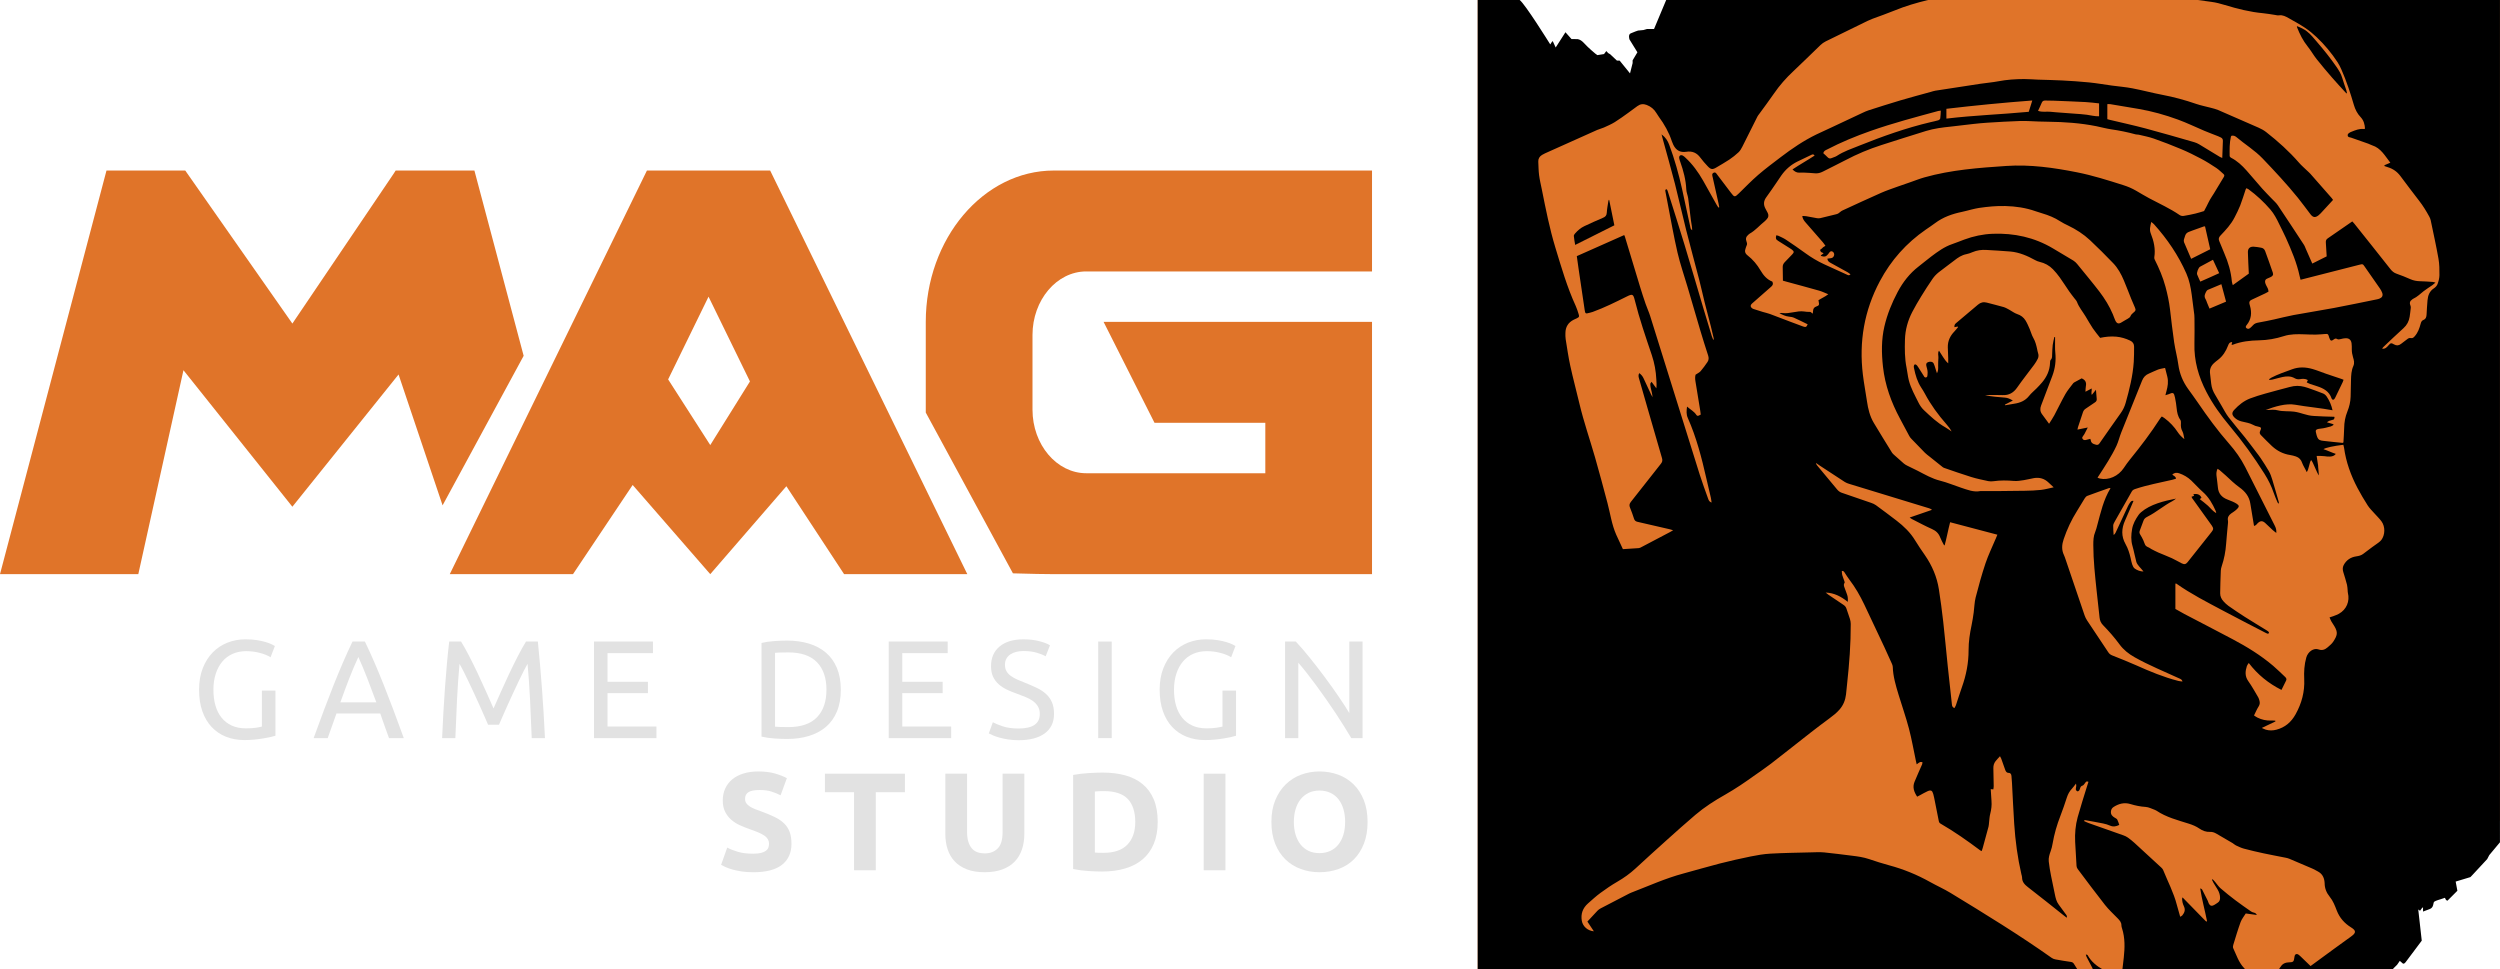 <?xml version="1.0" encoding="UTF-8"?>
<svg id="Camada_2" data-name="Camada 2" xmlns="http://www.w3.org/2000/svg" viewBox="0 0 3961.16 1536.09">
  <g id="Camada_1-2" data-name="Camada 1">
    <g>
      <polygon points="3843.19 1388.32 3961.16 1299.84 3961.16 0 2670.01 0 2670.01 159.24 2390.01 159.24 2390.01 0 2341.43 0 2341.43 1536.09 3734.02 1536.09 3843.19 1388.32" fill="#e07429"/>
      <g>
        <g>
          <path d="M3600.83,601.36c5.21-1.26,10.35-2.85,15.59-3.96,6.58-1.39,13.24-1.67,19.32,1.84,2.84,1.64,5.58,2.05,8.69,1.51,3.74-.66,7.48-.76,11.07.81.45.2.78.68,1.15,1.02-.52.99-1,1.9-1.73,3.29,1.9.9,3.57,1.87,5.36,2.5,3.71,1.31,7.47,2.45,11.22,3.65,10.23,3.3,19.12,8.19,22.81,19.26.11.33.31.65.52.94,1.07,1.55,2.42,1.52,3.6.3.84-.87,1.43-2.04,1.98-3.15,3.83-7.88,7.63-15.78,11.41-23.69.53-1.1.87-2.29,1.48-3.94-1.4-.57-2.2-.94-3.02-1.22-8.12-2.73-16.27-5.4-24.37-8.19-7.26-2.5-14.37-5.51-21.74-7.63-10.83-3.11-21.65-3.64-32.62.47-11.03,4.14-22.27,7.73-32.72,13.26-1.25.66-2.36,1.56-3.54,2.35.18.41.35.82.53,1.23,1.68-.2,3.4-.24,5.04-.64Z"/>
          <path d="M3331.69,1536.09c-9.61-5.54-18.17-12.27-23.74-22.37-.43-.79-1.49-1.23-3.04-1.38.38,1.26.59,2.6,1.17,3.75,2.92,5.74,5.9,11.45,8.95,17.12.58,1.08.89,2.02.92,2.89h15.73Z"/>
          <path d="M3482.22,0c7.19,1.06,14.38,2.04,21.6,2.96,7.21.93,14.36,2.85,21.35,4.96,19.89,6.02,39.92,11.15,60.69,13.03,6.22.57,12.39,1.79,18.58,2.68,2.12.31,4.34,1.01,6.37.69,5.98-.94,10.82,1.79,15.6,4.47,8.74,4.89,17.54,9.74,25.85,15.3,6.49,4.34,12.63,9.37,18.31,14.74,12.64,11.96,23.76,25.29,33.29,39.88,2.33,3.57,4.25,7.46,5.98,11.38,8.04,18.2,14.21,37.07,19.79,56.15,2.13,7.29,5.5,13.94,10.83,19.51,4.81,5.04,6.41,11.33,6.82,18.2-.91.18-1.61.5-2.27.43-6.88-.72-12.97,1.95-19.13,4.36-.5.2-1.05.31-1.49.59-2.09,1.31-4.84,2.34-4.55,5.37.29,3.08,3.27,2.68,5.39,3.41,9.12,3.14,18.21,6.35,27.29,9.59,2.02.72,3.88,1.88,5.92,2.52,14.18,4.44,20.46,16.84,28.97,27.59-3.63,1.54-6.49,2.76-9.34,3.98,0,.44,0,.87-.01,1.31,1.75.61,3.47,1.29,5.24,1.81q12.16,3.57,19.89,13.82c9.92,13.15,19.69,26.42,29.84,39.38,6.1,7.79,11.18,16.17,15.91,24.8,1.02,1.86,1.96,3.88,2.39,5.94,4.24,20.32,8.72,40.59,12.35,61.02,1.52,8.56,1.61,17.46,1.53,26.19-.04,4.71-1.35,9.59-3,14.05-.97,2.62-3.36,5.16-5.76,6.73-7.02,4.6-9.47,11.39-10.15,19.14-.66,7.49-1.07,15-1.48,22.51-.21,3.83-1.16,7-5.16,8.56-2.57,1-3.5,3.33-4.18,5.86-1.9,7.12-4.26,13.97-9.28,19.72-1.83,2.1-3.46,3.66-6.24,3.05-2.62-.57-4.4.6-6.28,2.12-3.06,2.47-6.27,4.76-9.4,7.15-3.48,2.67-6.96,3.11-10.92.79-4.64-2.71-5.39-2.48-9.04,1.67-2.53,2.87-4.98,5.72-9.83,5.1.63-.96,1.01-1.87,1.67-2.48,10.67-10.07,21.24-20.25,32.14-30.07,5.49-4.95,8.57-10.92,9.72-18.02.74-4.59,1.22-9.23,1.73-13.85.11-1.03.11-2.2-.26-3.13-2.03-5.06-1.4-7.68,2.83-10.73.43-.31.88-.64,1.36-.86,6.31-2.83,11.07-7.77,16.42-11.94,4.36-3.4,9.13-6.27,13.67-9.44,1.53-1.07,2.92-2.36,5.19-4.21-2.19-.55-3.27-1.01-4.38-1.08-6.78-.44-13.57-.98-20.36-1.12-5.27-.11-10.19-1.08-15.05-3.21-7.2-3.16-14.5-6.15-21.93-8.7-4.16-1.42-7.09-3.96-9.68-7.24-9.65-12.22-19.31-24.43-28.99-36.62-9.46-11.91-18.95-23.81-28.44-35.69-.87-1.09-1.89-2.07-3-3.28-13.08,9.05-25.94,18.04-38.92,26.86-2.64,1.79-3.18,3.94-2.97,6.84.53,7.13.88,14.27,1.31,21.66-7.58,3.8-14.87,7.45-22.81,11.42-3.51-7.98-7.02-15.97-10.54-23.96-.79-1.79-1.36-3.73-2.42-5.35-13.83-21.1-27.63-42.21-41.7-63.15-2.55-3.8-6.21-6.86-9.39-10.22-5.04-5.32-10.29-10.46-15.15-15.94-8.43-9.51-16.51-19.33-24.96-28.82-7.16-8.05-14.96-15.4-24.74-20.32-.94-.47-2.02-1.83-2.03-2.78-.15-10.19-.3-20.41,1.96-30.45.11-.49.5-.92.79-1.45,3.06-.84,5.73.18,7.95,2.06,13.65,11.55,29.09,20.88,41.54,33.9,19.3,20.19,38.37,40.59,55.95,62.33,6.86,8.48,13.21,17.38,19.87,26.03,4,5.19,7.51,5.7,12.73,1.68,2.38-1.83,4.36-4.2,6.43-6.42,5.47-5.87,10.88-11.8,16.6-18.02-.6-.82-1.32-1.99-2.21-3.01-11.2-12.79-22.41-25.58-33.68-38.33-1.65-1.87-3.6-3.46-5.4-5.2-4.23-4.1-8.77-7.94-12.62-12.38-15.68-18.04-33.35-33.93-52.13-48.6-3.62-2.83-7.8-5.08-12.02-6.96-21.25-9.44-42.56-18.73-63.92-27.91-3.73-1.6-7.77-2.52-11.72-3.59-7.76-2.09-15.73-3.57-23.3-6.19-17.45-6.03-35.15-10.85-53.3-14.29-15.97-3.03-31.71-7.31-47.68-10.37-10.69-2.05-21.62-2.89-32.42-4.36-12.05-1.64-24.04-3.77-36.13-4.99-14.23-1.44-28.53-2.34-42.81-3.11-12.68-.68-25.39-.84-38.08-1.29-7.33-.26-14.65-.92-21.97-.92-13.78.01-27.48.95-41.08,3.54-9.29,1.77-18.77,2.49-28.14,3.9-23.86,3.59-47.71,7.27-71.56,10.99-2.46.38-4.84,1.28-7.25,1.94-16.01,4.44-32.08,8.66-48,13.38-16.96,5.02-33.8,10.46-50.66,15.83-3.22,1.03-6.32,2.49-9.4,3.93-15.7,7.34-31.36,14.75-47.04,22.1-8.59,4.03-17.27,7.87-25.8,12.01-20.38,9.88-39.03,22.54-56.98,36.24-11.95,9.12-24.06,18.09-35.42,27.9-10.68,9.22-20.54,19.4-30.64,29.3-6.48,6.35-7.17,6.38-12.57-.79-7.11-9.44-14.24-18.86-21.41-28.25-1.56-2.03-2.89-5.23-6.26-3.53-3.18,1.61-1.85,4.74-1.31,7.24,2.97,13.64,6.09,27.24,9.14,40.86.48,2.15.83,4.32,1.24,6.48-.45.18-.91.36-1.36.53-1-1.57-2.07-3.1-2.98-4.73-7.09-12.65-14.03-25.38-21.25-37.95-7.7-13.41-16.63-25.91-28.08-36.45-1.31-1.2-2.64-2.52-4.2-3.27-3.47-1.67-6.19.38-5.61,4.18.29,1.92,1.01,3.8,1.66,5.65,5.04,14.22,8.92,28.65,9.58,43.88.2,4.74,2.35,9.36,3.02,14.13,1.61,11.52,2.85,23.09,4.3,34.63.45,3.55,1.18,7.06,1.69,10.6.22,1.48.22,2.99.37,5.31-2.92-1.9-2.79-4.2-3.21-6.13-4.31-19.75-8.5-39.54-12.87-59.28-5.27-23.79-11.83-47.2-20.36-70.05-2.35-6.3-5.74-11.78-12.13-16.52.83,3.19,1.37,5.39,1.97,7.59,6.46,23.65,13.22,47.22,19.31,70.96,6.22,24.26,11.56,48.75,17.71,73.04,6.71,26.54,13.98,52.93,20.84,79.44,3.05,11.77,5.57,23.67,8.52,35.47,3.17,12.66,6.59,25.26,9.82,37.91,1.55,6.07,2.93,12.18,4.35,18.28.23,1,.25,2.06-.37,3.32-.86-2.1-1.9-4.15-2.56-6.31-4.6-15.05-9.16-30.11-13.65-45.2-9.84-33.1-19.44-66.28-29.47-99.32-8.68-28.58-17.82-57.01-26.79-85.5-.3-.96-.97-1.81-1.47-2.72-2.66.22-2.44,1.77-2.12,3.45,1.32,6.85,2.57,13.72,3.92,20.57,5,25.46,9.4,51.06,15.27,76.32,4.24,18.26,10.48,36.06,15.78,54.08,6.86,23.34,13.6,46.72,20.55,70.04,3.88,13.03,8,26,12.19,38.93,1.2,3.7,1.16,7.16-.97,10.27-3.43,5-6.94,9.98-10.89,14.56-1.88,2.19-4.83,3.45-8,5.61-.83,2.72-.95,6.33-.29,10.16,2.7,15.69,5.17,31.43,7.7,47.15.31,1.93.49,3.88.74,5.92-1.08.55-2.02,1.02-2.96,1.5-1.68.85-2.96.62-4.08-1.1-3.59-5.5-9.4-8.4-14.68-13.07-.87,6.73-1.36,12.23,1.22,18.03,13.73,30.9,22.07,63.49,29.51,96.34,2.25,9.95,4.7,19.85,6.97,29.79.55,2.39.75,4.85,1.22,7.93-3.87-1.26-4.74-3.99-5.64-6.53-4.48-12.65-9.23-25.22-13.24-38.01-26.23-83.66-52.26-167.38-78.45-251.05-2.03-6.47-4.95-12.66-7.17-19.08-3.03-8.78-5.92-17.62-8.63-26.51-8.14-26.69-16.16-53.42-24.24-80.14-.2-.67-.55-1.3-1.09-2.54-25,11.11-49.9,22.17-75.12,33.38.96,6.86,1.83,13.39,2.79,19.91,3.21,21.78,6.44,43.56,9.67,65.33.16,1.06.39,2.11.6,3.16.4,1.96,1.62,2.71,3.53,2.24,2.94-.73,5.94-1.28,8.77-2.31,18.51-6.76,36.12-15.53,53.74-24.29,9.15-4.55,10.31-4.04,12.77,5.83,7.36,29.56,17.33,58.31,27.02,87.13,4.22,12.55,6.45,25.24,7.13,38.34.24,4.57.64,9.13,0,14.11-2.36-3.22-4.72-6.44-7.57-10.32-.94,1.51-1.97,2.42-1.99,3.35-.04,2.11.21,4.27.7,6.34,1.13,4.82,2.46,9.58,2.83,14.69-.8-1.52-1.67-3.02-2.4-4.57-3.95-8.42-7.91-16.84-11.79-25.3-1.51-3.29-3.66-5.96-6.83-8.29-2.08,3.42-.96,6.5-.1,9.51,4.51,15.83,9.07,31.64,13.63,47.46,7.48,25.96,14.9,51.93,22.52,77.85,1.03,3.49.52,5.92-1.74,8.76-15.92,20.05-31.6,40.29-47.52,60.33-2.4,3.02-2.98,5.59-1.48,9.18,2.41,5.77,4.47,11.7,6.4,17.66.94,2.92,2.62,4.24,5.56,4.91,17.09,3.84,34.15,7.84,51.21,11.81,1.48.34,2.92.85,5.2,1.52-2.13,1.24-3.46,2.09-4.85,2.82-15.03,7.93-30.06,15.85-45.12,23.73-1.41.74-2.92,1.64-4.44,1.76-8.17.65-16.37,1.08-25.2,1.62-3.59-7.74-7.22-15.29-10.61-22.95-7.08-16-9.37-33.34-13.81-50.08-6.43-24.2-12.82-48.42-19.75-72.48-8.16-28.36-17.89-56.25-24.71-85.01-4.75-20.02-10.1-39.89-14.49-59.98-3.06-13.97-5.03-28.18-7.32-42.31-.51-3.16-.41-6.43-.38-9.65.1-9.68,4.5-16.73,13.18-21.05,1.6-.8,3.26-1.46,4.87-2.26,3.74-1.85,4.16-2.7,2.85-6.76-1.38-4.25-2.64-8.58-4.5-12.63-13.72-29.87-22.8-61.34-32.34-92.67-9.19-30.19-15.23-61.09-21.41-91.98-1.51-7.54-3.37-15.04-4.36-22.66-.92-7.07-.91-14.26-1.29-21.4-.26-4.78,1.94-8.26,5.88-10.71,1.51-.94,3.1-1.78,4.73-2.51,27.57-12.39,55.13-24.79,82.74-37.1,3.41-1.52,7.15-2.29,10.56-3.83,5.85-2.64,11.81-5.19,17.25-8.55,7.45-4.6,14.48-9.86,21.63-14.94,4.81-3.42,9.5-7.02,14.27-10.49,4.55-3.3,9.34-3.9,14.7-1.82,6.62,2.56,11.74,6.7,15.35,12.78,1.18,2,2.42,3.97,3.8,5.84,8.89,12.03,16.13,24.93,20.83,39.18.61,1.86,1.38,3.69,2.26,5.45,4.38,8.74,10.91,12.45,20.55,10.95,9.54-1.48,16.67,1.68,22.33,9.4,3.48,4.75,7.44,9.18,11.49,13.48,5.17,5.49,7.74,5.66,14.06,1.83,6.73-4.08,13.66-7.86,20.19-12.25,5.17-3.47,10.12-7.39,14.67-11.64,2.53-2.36,4.38-5.64,5.98-8.79,8.1-15.94,16.01-31.97,24.03-47.95.72-1.42,1.81-2.66,2.75-3.97,7.77-10.73,15.79-21.28,23.27-32.21,8.94-13.07,19.29-24.79,30.86-35.59,14.52-13.56,28.55-27.64,42.92-41.37,2.41-2.3,5.24-4.35,8.22-5.82,22.12-10.95,44.32-21.74,66.51-32.54,2.57-1.25,5.21-2.37,7.88-3.37,11.55-4.34,23.26-8.29,34.65-13,17.25-7.12,35.05-12.28,53.08-16.68h-414.79l-19.22,45.89h-11.04l-5.77,1.68-8.57.84s-7.25,2.38-11.7,4.48c-4.45,2.1-1.81,9.65-1.81,9.65l12.52,20.29-7.58,12.73v4.34l-4.12,16.37-16.47-20.29h-4.28l-10.71-10.07-3.13-1.82-2.97-3.22-3.62,4.76-10.54,1.68-3.29-2.38s-11.2-9.23-17.46-16.23c-6.26-7-11.04-6.72-11.04-6.72l-9.23-.14-9.55-10.77-15.49,24.2-4.61-10.07s-.66-.42-3.95,5.18c-2.82-4.44-39.73-63.71-48.47-70.38h-66.51v1536.09h950.28c-1.87-2.93-3.73-5.74-5.42-8.64-1.18-2.01-2.63-3.01-5.04-3.34-8.14-1.14-16.26-2.5-24.35-3.97-2.03-.37-4.18-1.13-5.84-2.31-51.89-36.72-106.05-69.92-160.3-102.95-10.52-6.4-21.86-11.43-32.63-17.45-20.55-11.49-42.12-20.33-64.87-26.42-10.7-2.86-21.26-6.31-31.76-9.84-8.89-2.99-18.05-4.28-27.29-5.37-14.56-1.73-29.09-3.79-43.68-5.18-7.09-.67-14.3-.27-21.45-.08-21.28.54-42.59.84-63.84,2.01-10.49.58-20.98,2.37-31.29,4.47-16.46,3.34-32.86,7.06-49.13,11.22-19.22,4.92-38.23,10.63-57.4,15.75-28.43,7.58-55.16,19.77-82.51,30.26-2,.77-3.91,1.76-5.81,2.75-14.3,7.39-28.6,14.78-42.85,22.26-1.85.97-3.65,2.24-5.08,3.74-5.31,5.54-10.46,11.23-15.97,17.19,3.65,5.49,6.91,10.38,10.27,15.44-9.75-.88-17.52-7.61-19.1-16.68-1.9-10.93,1.5-20.17,9.77-27.49,6.43-5.69,12.78-11.54,19.69-16.62,8.62-6.34,17.51-12.4,26.76-17.77,10.44-6.05,20.1-12.93,28.96-21.11,16.43-15.18,33-30.22,49.65-45.15,14.92-13.38,29.85-26.75,45.11-39.73,14.62-12.44,30.76-22.73,47.48-32.15,8.09-4.55,15.93-9.58,23.71-14.65,6.89-4.49,13.57-9.31,20.29-14.05,9.49-6.7,19.17-13.17,28.36-20.26,21.25-16.4,42.22-33.16,63.38-49.67,9.59-7.48,19.32-14.79,29.1-22.02,5.76-4.27,11.36-8.59,16.12-14.07,6.01-6.92,9.14-14.87,10.23-23.77.7-5.68,1.14-11.4,1.76-17.09,3.43-31.51,5.87-63.08,5.73-94.8-.01-2.63-.5-5.34-1.27-7.86-1.67-5.47-3.78-10.81-5.49-16.27-.86-2.73-2.44-4.55-4.81-6.1-8.08-5.29-16.05-10.75-24.04-16.19-1.26-.85-2.39-1.89-4.11-3.27,13.64.55,24.39,6.24,35.03,14.76.41-4.9.09-8.46-1.25-11.95-1.22-3.17-2.48-6.33-3.52-9.55-.9-2.78-2.58-5.49-.31-8.6.55-.75-.32-2.67-.75-3.99-.94-2.89-2.21-5.68-2.98-8.6-.53-2-.44-4.16-.65-6.4,3.23-.18,3.96,2.07,5.11,3.74,2.22,3.24,4.22,6.63,6.61,9.74,9.54,12.41,17.26,25.91,23.97,40,10.69,22.46,21.26,44.97,31.82,67.49,4.02,8.58,7.89,17.24,11.75,25.9.71,1.6,1.42,3.37,1.48,5.08.46,15.41,4.87,29.98,9.29,44.53,5.4,17.81,11.61,35.39,16.34,53.37,4.41,16.75,7.35,33.89,10.95,50.86.36,1.72.78,3.43,1.33,5.83,2.05-1.45,3.48-2.82,5.18-3.55,1.1-.47,2.59-.02,3.91.03-.14,1.14-.02,2.4-.46,3.41-4.02,9.35-8.36,18.57-12.15,28.01-3.31,8.24-.78,15.74,4.25,23.34,1.64-.86,3.14-1.64,4.64-2.44,3.94-2.09,7.78-4.42,11.85-6.23,5.3-2.36,7.41-1.26,9.01,4.42,1.02,3.61,1.71,7.32,2.45,11,2.13,10.52,4.26,21.04,6.27,31.58.36,1.9.98,3.27,2.72,4.27,22.05,12.72,42.81,27.36,63.16,42.6.52.39,1.19.59,2.13,1.03.6-1.77,1.17-3.22,1.58-4.72,3.13-11.38,6.29-22.76,9.3-34.18.58-2.21.56-4.57.84-6.86.55-4.41.68-8.94,1.8-13.2,1.8-6.85,2.61-13.67,2.02-20.72-.51-6.05-.79-12.11-1.2-18.5,1.47.13,2.49.21,4.14.36.2-1.68.59-3.37.57-5.06-.12-9.48-.3-18.96-.54-28.44-.1-4.1.91-7.85,3.41-11.06,2.05-2.63,4.42-5.01,7.09-7.98.92,1.77,1.58,2.76,1.97,3.84,2.13,5.89,4.24,11.78,6.27,17.7.94,2.74,2.27,4.88,5.55,4.92,3.32.04,4.13,2.35,4.39,5.02.34,3.56.62,7.14.82,10.71,1.17,21.63,2.1,43.28,3.52,64.9,1.78,27,5.33,53.78,11.44,80.18.36,1.57,1.03,3.14,1.02,4.71-.04,7.2,4.03,11.44,9.45,15.6,19.01,14.61,37.66,29.69,56.45,44.58,1.52,1.2,3.07,2.37,4.89,3.78,1.01-3.21-.92-4.76-2.24-6.55-3.48-4.73-6.88-9.53-10.43-14.21-3.7-4.88-5.01-10.58-6.17-16.42-1.95-9.81-4.19-19.57-6.06-29.4-1.44-7.53-2.83-15.1-3.62-22.72-.57-5.56,1.11-10.93,3.06-16.21,1.41-3.83,2.35-7.89,3.04-11.92,2.61-15.22,6.88-29.94,12.51-44.32,3.71-9.49,6.92-19.18,10.12-28.86,1.72-5.2,4.14-9.83,7.96-13.8,2.21-2.29,4-4.99,6.5-8.18.2,1.63.49,2.69.41,3.71-.15,1.95-.88,3.92-.67,5.8.12,1.07,1.47,2.42,2.57,2.82.7.25,2.25-.78,2.87-1.63.81-1.11,1.07-2.62,1.57-3.96.64-1.73,1.47-2.87,3.56-3.49,1.56-.46,2.81-2.42,3.9-3.92,1.3-1.79,2.33-3.74,5.5-2.04-.76,2.36-1.54,4.69-2.26,7.04-4.96,16.25-10.24,32.41-14.76,48.78-3.54,12.83-4.66,26.07-4.02,39.39.61,12.7,1.34,25.39,2.18,38.08.11,1.66.85,3.5,1.86,4.83,14.31,19.02,28.48,38.17,43.22,56.86,5.96,7.55,13.17,14.12,19.9,21.06,3.15,3.25,6.24,6.38,6.12,11.42-.04,1.56.52,3.18,1.01,4.71,4.85,15.19,4.43,30.7,2.74,46.26-.68,6.27-1.43,12.55-2.2,18.88h194.79c-.54-.84-1.35-1.66-2.02-2.35-8.54-8.91-12.07-20.58-17.16-31.37-.67-1.41-.45-3.55.04-5.14,3.74-12.14,7.31-24.35,11.66-36.26,1.79-4.9,5.39-9.13,8.15-13.66,6.07.82,11.51,1.56,17.58,2.38-1.18-2.26-2.48-3.24-4.5-3.68-1.66-.37-3.4-.99-4.78-1.96-8.35-5.84-16.75-11.64-24.88-17.8-7.97-6.04-15.81-12.29-23.36-18.84-3.33-2.89-5.79-6.79-8.68-10.19-1.21-1.42-2.54-2.75-3.81-4.12l-1.16.72c.81,1.64,1.52,3.35,2.46,4.92,2.2,3.68,4.63,7.24,6.76,10.97,2.33,4.09,3.79,8.49,3.67,13.29-.07,3.05-1.12,5.58-3.79,7.28-1.96,1.25-3.81,2.71-5.86,3.78-3.88,2.02-6.31,1.16-8.31-2.8-.64-1.27-.85-2.75-1.47-4.02-2.91-5.93-5.85-11.84-8.92-17.69-.5-.95-1.73-1.52-3.14-2.01,2.65,17.67,7.48,34.76,10.87,52-.38.29-.5.43-.64.48-.16.06-.39.11-.51.04-.45-.28-.91-.57-1.28-.94-12-12.29-24-24.58-36-36.86-.08-.09-.33-.01-.94-.01-.48,4.87.71,9.57,2.73,13.77,2.71,5.64.87,10.04-2.52,14.28-.84,1.06-2.35,1.59-3.4,2.26-1.93-6.82-3.79-12.9-5.37-19.06-4.94-19.19-14.22-36.66-21.57-54.89-.58-1.43-1.67-2.77-2.82-3.83-14.18-13.13-28.38-26.23-42.66-39.25-3.3-3.01-6.8-5.83-10.44-8.43-2.14-1.53-4.63-2.68-7.12-3.57-18.36-6.54-36.76-12.94-55.13-19.45-2.43-.86-4.73-2.08-7.08-3.14.22-.54.44-1.09.66-1.64,9.78,1.78,19.59,3.44,29.34,5.41,3.84.78,7.68,1.9,11.25,3.48,4.91,2.17,9.33,1.34,14.39-1.17-1-2.82-1.71-5.77-3.1-8.35-.75-1.39-2.62-2.25-4.11-3.13-3.6-2.12-6.29-4.76-6.02-9.34.19-3.24,1.47-5.81,4.29-7.61,8.22-5.23,16.88-7.55,26.55-4.64,7.88,2.38,15.82,4.08,24.16,4.57,4.98.3,9.82,3.02,14.7,4.69.84.29,1.66.7,2.4,1.2,15.71,10.56,33.85,15.11,51.54,20.71,5.87,1.86,11.42,4.17,16.46,7.63,5.17,3.55,10.67,5.64,17.06,5.33,3.62-.18,6.97.99,10.16,2.9,8.44,5.06,17.02,9.88,25.5,14.87,1.83,1.08,3.35,2.75,5.25,3.63,4.16,1.93,8.35,3.98,12.75,5.16,10.35,2.76,20.79,5.2,31.27,7.44,11.66,2.5,23.41,4.63,35.11,6.98,1.92.39,3.86.89,5.65,1.65,12.2,5.13,24.38,10.29,36.51,15.56,2.94,1.28,5.69,3,8.55,4.48,6.44,3.35,9.61,8.85,10.5,15.86.11.89.23,1.78.24,2.67.04,8.22,2.94,15.3,8.12,21.65,5.27,6.47,8.2,14.24,11.18,21.91,4.45,11.45,12.11,20.07,22.46,26.48,8.47,5.24,8.3,8.69.21,14.47-17.9,12.79-35.59,25.89-53.36,38.86-3.58,2.62-7.16,5.24-10.92,7.99-5.03-4.86-9.77-9.47-14.54-14.04-1.42-1.36-2.81-2.79-4.41-3.91-3.18-2.23-5.89-.93-6.46,2.95-1.29,8.66-1.28,8.82-9.92,9.24-5.75.28-9.88,2.91-12.69,7.69-.73,1.23-1.5,2.4-2.32,3.52h180.67l.87-1.62,5.93-5.85,4.28-6.2,4.94,4.3s1.98.92,4.04-1.9c2.06-2.82,25.79-34.4,25.79-34.4l-5.55-49.48,2.8,2.11,3.13-4.3,1.65-1.27v6.83s6.75-2.61,9.55-3.59c2.8-.99,5.35-2.32,6.42-6.48s.58-4.58,2.22-5.85c1.65-1.27,9.55-3.59,9.55-3.59l7-2.32s1.4,4.08,2.8,4.08l1.15.56,15.73-15.78-2.7-14.55,23.23-7.04s-.16.35,2.47-2.47c2.64-2.82,24.27-26.15,24.27-26.15l3.29-6.29,16.91-20.3V0h-478.93ZM3540.56,344.59c3.15-6.21,6.39-12.41,8.91-18.87,3.24-8.32,5.78-16.9,8.64-25.37.22-.65.62-1.24,1.07-2.11,1.24.57,2.47.9,3.42,1.6,12.76,9.34,24.29,20.04,34.61,31.99,6.01,6.95,10.2,15.1,14.16,23.35,3.48,7.24,7.28,14.35,10.55,21.68,8.75,19.61,17.23,39.33,21.71,60.48.4,1.87.93,3.71,1.5,5.93,9.5-2.43,18.47-4.72,27.44-7.01,21.99-5.61,43.99-11.23,65.99-16.83,5.09-1.29,5.17-1.29,7.99,2.73,8.22,11.72,16.43,23.45,24.55,35.24,1.4,2.04,2.6,4.31,3.43,6.64,1.5,4.25,0,7.29-4.19,9.03-1.31.55-2.72.92-4.11,1.2-22.78,4.61-45.52,9.42-68.36,13.72-21.26,4-42.65,7.27-63.92,11.21-10.36,1.92-20.56,4.7-30.86,6.94-8.03,1.75-16.07,3.45-24.16,4.84-3.66.63-6.89,1.55-9.35,4.53-1.24,1.51-2.79,2.77-4.25,4.09-1.83,1.67-3.93,1.9-5.84.37-2.17-1.73-.86-3.56.39-5.12,7.45-9.2,8.23-19.48,5.09-30.44-.29-1.03-.67-2.05-.85-3.1-.53-3.12.39-4.89,3.51-6.37,7.1-3.38,14.26-6.65,21.37-10.01,1.76-.83,3.44-1.82,5.3-2.81.16-3.98-2.06-6.88-3.6-10.03-.76-1.55-1.5-3.22-1.73-4.9-.37-2.71.65-4.86,3.49-5.86,1.68-.6,3.28-1.42,4.91-2.15,3.57-1.59,5.03-3.67,3.87-7.1-3.9-11.51-8.05-22.93-12.21-34.34-1.04-2.85-3.2-4.77-6.29-5.26-4.04-.64-8.09-1.55-12.15-1.65-5.91-.14-9.01,2.97-8.87,8.92.27,10.89.91,21.78,1.44,33.79-7.84,5.65-16.19,11.65-25.38,18.27-.67-2.59-1.32-4.18-1.47-5.81-1.39-15.66-5.77-30.49-12.05-44.83-2.72-6.22-5.03-12.63-7.78-18.83-1.6-3.61-1.06-6.16,1.73-9.08,8.4-8.79,16.77-17.69,22.34-28.68ZM3485.94,422.59c6.55-3.63,13.19-7.11,20.43-10.99,3.27,7.04,6.4,13.77,9.86,21.23-9.79,4.6-19.55,8.78-29.94,13.39-1.87-4.17-3.61-7.68-5.01-11.32-1.08-2.81,1.99-10.85,4.66-12.32ZM3471.8,410.11c-4-9.27-7.74-17.75-11.28-26.31-.54-1.31-.52-3.14-.11-4.53,3.08-10.3,3.13-10.29,13.12-13.91,6.2-2.24,12.42-4.46,18.63-6.67.31-.11.7-.01,1.63-.01,2.68,11.83,5.39,23.77,8.22,36.26-10.05,5.05-19.86,9.97-30.21,15.17ZM3496.12,461.23c.49-.86,1.41-1.66,2.32-2.05,6.84-2.94,13.73-5.77,21.24-8.9,2.51,9.36,4.9,18.23,7.43,27.67-8.67,3.65-17.14,7.2-26.24,11.03-1.4-3.36-2.67-6.4-3.92-9.44-.74-1.81-1.17-3.83-2.22-5.44-3.11-4.76-.91-8.82,1.39-12.88ZM3338.98,165c1.32,0,3.04-.23,4.67.04,14.81,2.43,29.61,4.93,44.41,7.45,21.57,3.67,42.58,9.59,63.07,17.08,14.07,5.14,27.59,11.78,41.42,17.6,7.25,3.05,14.63,5.76,21.94,8.66,1.49.59,2.93,1.32,4.38,2.01,2.35,1.13,3.32,2.94,3.2,5.61-.4,8.75-.65,17.5-.98,26.83-1.48-.64-2.59-.96-3.55-1.54-11.01-6.67-21.97-13.44-33.02-20.04-2.42-1.45-5.09-2.63-7.8-3.41-25.6-7.33-51.15-14.84-76.87-21.69-19.16-5.1-38.56-9.32-57.85-13.93-.68-.16-1.35-.38-3.01-.84v-23.84ZM3235.05,162.8c1.13-2.82,3.09-3.6,5.86-3.5,4.47.15,8.94.08,13.41.25,16.79.67,33.58,1.29,50.36,2.18,7.1.38,14.17,1.37,21.23,2.09v20.45c-6.94.15-13.12-1.56-19.42-2.46-6.36-.91-12.81-1.18-19.22-1.69-6.4-.51-12.81-.95-19.22-1.44-6.42-.5-12.85-.87-19.24-1.58-6.2-.69-12.66,1.07-19.61-1.47,2.33-5.05,4.26-8.87,5.85-12.82ZM3083.99,172.39c44.97-5.26,89.96-9.7,136.1-13.16-2.02,6.46-3.75,11.96-5.61,17.92-43.11,4.06-86.61,5.55-130.49,10.77v-15.53ZM2894.8,236.93c22.23-11.56,45.33-21.1,68.96-29.41,35.25-12.4,71.36-21.91,107.38-31.69,1-.27,2.07-.3,4-.57-.27,4.59-.28,8.51-.88,12.34-.18,1.16-1.86,2.6-3.14,2.99-3.92,1.2-7.98,1.95-11.97,2.9-38.87,9.18-76.38,22.52-113.38,37.37-12.07,4.85-24.46,8.94-35.46,16.2-2.34,1.54-5.3,2.1-7.87,3.32-2.64,1.26-4.68.87-6.7-1.26-2.19-2.31-4.65-4.36-6.75-6.3.74-3.9,3.51-4.69,5.81-5.89ZM2872.73,492.35c-.06,1.07-.09,2.16-.31,3.2-.77,3.66-1.36-1.56-5.09-1.37-3,.15-6.06-.26-9.05-.69-10.8-1.55-23.06,4.11-33.85,2.53-1.64-.24-3.31-.25-5.06.16,4.76,2.5,9.44,4.86,14.83,5.47,2.82.32,5.79.67,8.34,1.81,7.31,3.24,14.44,6.89,21.64,10.38-1.89,4.4-2.9,5.01-7.21,3.5-6.91-2.44-13.75-5.08-20.61-7.69-10.67-4.05-21.3-8.23-32.02-12.18-3.67-1.35-7.56-2.11-11.32-3.25-4.94-1.49-9.86-3.03-14.75-4.67-1.14-.38-2.29-1.12-3.12-2-2.06-2.18-1.59-4.46,1.04-6.77,9.96-8.73,19.84-17.54,29.85-26.21,2.56-2.22,4.18-4.43,2.07-8.45-8.21-3.07-14.03-9.76-18.61-17.62-5.39-9.25-12.15-17.31-20.56-23.85-4.12-3.2-4.84-6.74-3.03-11.27.53-1.33.77-2.79,1.44-4.04,1.11-2.08.95-3.89.09-6.1-2-5.14-.99-8.2,3.27-11.83.54-.46,1.09-.95,1.71-1.29,9.05-5.01,15.59-13.07,23.57-19.39,1.25-.99,2.25-2.3,3.39-3.44,2.9-2.91,3.27-6.26,1.55-9.85-1.16-2.42-2.53-4.73-3.77-7.11-3.32-6.35-2.74-12.2,1.61-18.04,5.55-7.46,10.68-15.23,15.96-22.88,2.64-3.83,5.15-7.75,7.84-11.55,6.63-9.39,15.04-16.76,25.35-21.86,7.21-3.57,14.49-7,21.76-10.45,1.75-.83,3.63-1.91,5.53.93-11.41,7.51-23.36,14.15-35.07,21.98,3.58,3.5,6.73,5.4,11.34,5.1,5.15-.33,10.35.16,15.53.38,2.86.12,5.71.37,8.56.65,4.59.45,8.74-.62,12.86-2.76,11.74-6.1,23.73-11.73,35.43-17.92,18.4-9.74,37.5-17.74,57.29-24.09,23.49-7.54,47-15.03,70.58-22.3,12.69-3.91,25.85-5.53,39.03-6.91,12.09-1.26,24.14-2.89,36.23-4.22,7.46-.82,14.94-1.56,22.43-2.01,17.13-1.03,34.26-2.14,51.41-2.66,9.81-.29,19.65.54,29.48.83,5.01.15,10.02.27,15.02.34,25.62.33,51.12,2.06,76.3,7.09,7.88,1.57,15.64,3.82,23.57,4.95,13.12,1.87,26.05,4.53,38.82,8.02,1.51.41,3.22.1,4.75.48,7.96,1.94,16.09,3.41,23.79,6.12,14.64,5.16,29.15,10.72,43.45,16.75,10.85,4.57,21.44,9.83,31.85,15.35,8.2,4.35,16.09,9.36,23.83,14.51,4.13,2.75,7.65,6.4,11.44,9.65,2,1.71,1.19,3.38.07,5.21-5.22,8.55-10.34,17.17-15.54,25.73-1.95,3.2-4.15,6.25-5.99,9.51-1.93,3.41-3.54,6.99-5.33,10.48-1.39,2.7-2.84,5.36-4.08,7.69-5.18,1.51-9.38,2.95-13.68,3.95-6.26,1.46-12.56,2.8-18.9,3.77-1.92.29-4.44-.26-6.04-1.36-15.25-10.49-32.11-18-48.34-26.69-7.06-3.78-13.91-7.95-20.84-11.97-6.37-3.69-13.05-6.54-20.1-8.77-24.21-7.66-48.39-15.38-73.35-20.33-36.96-7.34-74.19-12.63-111.92-10.09-43.71,2.95-87.48,6.14-129.96,18.12-7.55,2.13-14.87,5.08-22.29,7.65-6.58,2.28-13.2,4.47-19.75,6.85-8.9,3.24-17.92,6.21-26.57,10.03-20.61,9.1-41.05,18.59-61.49,28.04-2.16,1-3.87,2.93-5.88,4.28-.99.66-2.16,1.16-3.32,1.45-8.49,2.14-16.99,4.26-25.52,6.24-1.67.39-3.54.41-5.23.13-5.82-.96-11.59-2.2-17.4-3.19-1.86-.32-3.79-.2-6.02-.3.5,4.51,2.77,7.42,5.23,10.24,9.06,10.39,18.15,20.75,27.18,31.17,1.47,1.7,2.68,3.62,4.3,5.82-7.48,4.35-1.64,1.64-8.52,6.42.76,3,1.46,3.83,4.51,4.74,3.76,1.12-6.21,3.79-2.5,5.07,4.95,1.7,7.59.94,10.83-3.11.56-.7,1.02-1.48,1.57-2.18,1.42-1.8,3.01-3.2,5.45-1.74,2,1.19,2.99,3.81,2.3,6.06-.82,2.66-2.59,4.19-5.43,4.42-1.67.14-3.32.39-5.09.61.18,4.14,2.76,5.49,5.24,6.87,8.92,4.93,17.88,9.8,26.79,14.77,1.58.88,2.97,2.12,4.52,3.25-2.14,2.36-3.76,1.38-5.38.64-12.21-5.56-24.44-11.05-36.61-16.69-10.41-4.82-20.21-10.68-29.5-17.46-10.12-7.38-20.45-14.47-30.87-21.42-3.69-2.46-7.87-4.19-11.89-6.13-1.02-.49-2.28-.47-3.42-.69-1.1,5.15-.68,6.37,3.11,8.78,6.19,3.94,12.42,7.81,18.62,11.72,1.06.67,2.14,1.31,3.13,2.08,3.66,2.84,3.64,4.42.34,7.74-3.9,3.93-7.58,8.07-11.51,11.97-2.16,2.15-3.42,4.64-3.42,7.58,0,7.29.2,14.59.32,21.94,2.47.7,4.34,1.24,6.21,1.75,17.06,4.66,34.15,9.21,51.17,14.05,4.57,1.3,8.89,3.46,14.51,5.69-5.49,4.26-10.79,6.32-15.6,9.54.18.92.35,1.76.51,2.6.92,4.69.55,5.77-3.87,7.28-3.41,1.16-4.9,3.31-5.09,6.7ZM3435.82,624.7c7.54-3.36,8.64-2.95,10.4,5.29,1.19,5.58,2.03,11.26,2.6,16.93.65,6.5,1.83,12.67,5.75,18.16,1,1.4,1.2,3.71,1.04,5.54-.38,4.56.03,8.63,2.39,12.86,1.79,3.22,1.91,7.38,3.07,12.36-4.68-3.8-7.85-7.06-10.4-10.96-5.63-8.62-12.6-16-20.85-22.16-1.14-.85-2.35-1.62-3.56-2.37-.27-.17-.68-.13-1.33-.23-.75,1-1.66,2.06-2.41,3.23-14.43,22.46-30.54,43.66-47.37,64.35-3.6,4.43-6.94,9.09-10.11,13.84-8.63,12.96-23.98,19.82-37.9,16.69-1.16-.26-2.26-.83-3.69-1.38,5.79-9.02,11.59-17.6,16.91-26.47,4.69-7.81,9.28-15.73,13.1-23.98,3.13-6.76,4.79-14.18,7.56-21.12,10.92-27.4,22.12-54.69,32.99-82.11,2.21-5.58,5.72-9.24,11.21-11.43,4.78-1.9,9.31-4.46,14.13-6.21,3.58-1.29,7.46-1.75,11.15-2.56,1.32,5.17,2.51,9.58,3.58,14.01,1.86,7.72.72,15.28-1.4,22.77-.51,1.81-.96,3.63-1.7,6.47,2.33-.72,3.65-.98,4.84-1.51ZM3475.57,782.88c.03.38-.02.81.11,1.18.17.49.48.93.8,1.52-1.35.49-2.6.95-4.14,1.52.41.92.58,1.59.97,2.12,9.69,13.53,19.4,27.05,29.1,40.58.73,1.02,1.5,2.01,2.18,3.06,2.8,4.34,2.78,5.93-.52,10.11-12.55,15.86-25.12,31.7-37.73,47.51-2.88,3.62-5.15,4.22-9.36,2.17-5.3-2.58-10.34-5.73-15.7-8.18-6.97-3.19-14.19-5.84-21.22-8.9-3.9-1.69-7.66-3.71-11.44-5.66-1.27-.65-2.33-1.73-3.63-2.27-7.05-2.89-5.96-4.56-8.9-11.39-1.34-3.11-3.35-6.57-5.12-9.47-1.43-2.34-1.37-4.07-.36-6.61,1.97-4.98,3.88-9.98,5.61-15.04,1.07-3.14,3.15-4.84,6.05-6.31,14.83-7.52,25.34-17.25,40.09-24.94.54-.28,4.3-2.82,5.48-3.85-19,3.64-40.87,9.11-55.21,21.43-1.48,1.27-2.94,2.68-4.04,4.27-4.79,6.91-8.9,13.98-10.38,22.64-1.54,8.99-1.99,17.59.57,26.46,2.42,8.39,3.86,17.07,6.17,25.5.71,2.6,2.65,4.97,4.41,7.14,2.21,2.72,4.8,5.13,6.93,8.04-5.3-.06-9.95-1.87-13.93-4.69-1.96-1.39-3.16-4.24-4.04-6.67-1.15-3.18-1.62-6.59-2.4-9.9-1.81-7.69-4.12-15.2-8.05-22.11-7.06-12.42-6.49-24.87-.74-37.58,4.57-10.09,8.79-20.33,13.33-30.88-2.55-.63-3.88.66-4.89,1.95-1.41,1.82-2.69,3.81-3.67,5.89-6.62,14.08-13.15,28.22-19.73,42.32-.64,1.38-1.48,2.66-3.2,3.77-.27-4.93-.83-9.86-.68-14.78.06-2.17,1.3-4.43,2.42-6.42,8.97-15.89,18.12-31.68,27-47.63,1.54-2.77,3.86-3.45,6.39-4.29,18.85-6.26,38.4-9.71,57.68-14.26,2.02-.48,3.99-1.15,6.02-1.74-.43-4.05-3.95-4.42-5.92-6.56,3.22-2.95,6.82-3.43,10.82-2.08,7.23,2.44,13.7,6.26,19.23,11.45,6.25,5.88,11.88,12.45,18.31,18.1,9.56,8.4,15.55,19.02,20.57,30.39.33.75.39,1.63.77,3.33-5.67-3.33-8.98-7.96-13.06-11.73-4.03-3.73-8.56-6.94-13.1-10.57,1.03-.76,1.95-1.44,2.79-2.06-2.37-5.7-7.04-6.56-12.65-5.9ZM3161.98,853.89c-5.4,12.86-11.58,25.46-16.01,38.65-5.97,17.79-10.96,35.94-15.63,54.12-1.98,7.72-1.99,15.94-3.11,23.91-.94,6.72-1.95,13.44-3.35,20.08-2.75,13-4.77,26.11-4.73,39.38.06,20.31-3.78,39.81-10.6,58.86-3.38,9.43-6.28,19.02-9.49,28.51-.53,1.57-1.54,2.99-2.39,4.6-3.37-1.51-3.69-3.67-3.93-5.81-2.23-20.28-4.51-40.56-6.62-60.85-2.43-23.32-4.49-46.68-7.12-69.98-1.94-17.24-4.24-34.45-6.91-51.59-3.08-19.75-10.82-37.72-22.18-54.16-5.29-7.65-10.6-15.32-15.41-23.27-7.64-12.63-18.02-22.6-29.56-31.47-10.78-8.29-21.68-16.42-32.66-24.45-2.24-1.64-4.97-2.75-7.62-3.68-15.52-5.42-31.08-10.72-46.63-16.03-2.97-1.02-5.26-2.85-7.26-5.27-10.5-12.69-21.08-25.3-31.61-37.96-.88-1.05-1.59-2.24-1.86-3.99,2.07,1.45,4.1,2.96,6.22,4.35,13.16,8.65,26.3,17.31,39.53,25.85,2.06,1.33,4.47,2.23,6.83,2.95,42.04,12.88,84.1,25.71,126.16,38.55,1.68.51,3.34,1.09,5.2,2.61-11.57,3.98-23.14,7.97-35.47,12.22,1.56,1.06,2.56,1.91,3.71,2.49,10.53,5.32,20.93,10.97,31.71,15.75,6.33,2.81,10.53,6.82,12.95,13.22,1.51,4,3.73,7.73,5.66,11.56.15.29.5.49,1.38,1.32,3.33-12.22,5.42-24.38,8.73-36.9,24.98,6.59,49.6,13.09,74.86,19.75-1.04,2.54-1.88,4.62-2.75,6.69ZM3233.86,776.23c-8.33.94-16.75,1.19-25.14,1.36-15.51.32-31.03.4-46.55.53-7.33.06-14.67.02-22,0-.71,0-1.46-.21-2.14-.08-10.95,2.21-20.8-2.05-30.78-5.3-11.04-3.59-21.79-8.28-33.02-11.06-12.92-3.2-24.09-9.73-35.65-15.71-5.55-2.87-11.26-5.43-16.84-8.25-1.89-.95-3.75-2.07-5.35-3.44-5.16-4.43-10.21-8.99-15.26-13.54-1.19-1.07-2.45-2.17-3.28-3.51-9.68-15.68-19.41-31.32-28.84-47.15-6.23-10.45-9.08-22.08-10.82-34.05-2.05-14.16-4.81-28.23-6.52-42.44-6.28-52.09,2.05-101.41,26.91-148.08,17.76-33.34,41.94-60.38,72.81-81.73,4.86-3.36,9.81-6.59,14.52-10.14,12.73-9.58,27.26-14.74,42.67-17.9,5.07-1.04,10.04-2.54,15.08-3.73,4-.95,7.99-1.97,12.05-2.56,13.8-2.02,27.63-3.39,41.64-3.01,16.38.44,32.36,2.73,47.85,8.2,3.54,1.25,7.12,2.37,10.72,3.44,10,2.95,19.56,6.8,28.35,12.53,3.88,2.53,8.09,4.59,12.28,6.59,12.85,6.14,24.77,13.78,35.13,23.48,12.53,11.73,24.65,23.93,36.57,36.28,7.52,7.79,12.68,17.32,16.89,27.25,4.12,9.72,7.81,19.61,11.76,29.4,1.81,4.48,3.8,8.88,5.69,13.32,1.79,4.21,1.54,5.39-2.08,8.26-2.13,1.68-3.92,3.4-4.99,6.09-.63,1.58-2.65,2.74-4.25,3.76-3,1.9-6.25,3.41-9.2,5.37-5.03,3.34-8.01,2.66-10.58-2.93-1.41-3.08-2.42-6.35-3.74-9.48-5.45-12.95-12.81-24.79-21.28-35.94-5.41-7.12-11.08-14.05-16.7-21.02-6.17-7.66-12.35-15.31-18.66-22.85-1.7-2.02-3.7-3.96-5.94-5.33-10.68-6.53-21.5-12.84-32.26-19.25-29.48-17.56-61.59-24.51-95.59-23.21-15.45.59-30.5,3.8-45.03,9.18-6.37,2.36-12.66,4.97-19.08,7.16-12.58,4.28-23.07,12.01-33.49,19.87-6.71,5.06-13.12,10.51-19.78,15.64-14.15,10.91-24.84,24.68-33.16,40.34-9.18,17.29-16.53,35.35-20.99,54.44-4.95,21.17-4.63,42.58-2.27,64.08,3.22,29.29,13.08,56.33,26.92,82.1,4.91,9.14,9.73,18.33,14.67,27.46.84,1.55,1.91,3.03,3.13,4.3,7.17,7.5,14.37,14.99,21.68,22.36,2.13,2.15,4.64,3.91,7.01,5.81,6.69,5.37,13.39,10.74,20.1,16.08.97.77,1.96,1.65,3.09,2.03,14.37,4.92,28.68,10.04,43.19,14.51,8.86,2.73,18,4.59,27.08,6.54,2.72.58,5.72.51,8.5.11,10.69-1.53,21.32-1.34,32.06-.4,5.24.46,10.67-.52,15.95-1.3,5.29-.78,10.48-2.31,15.76-3.19,8.83-1.48,16.66.7,23.19,7.04,2.41,2.34,4.92,4.58,8.13,7.55-7.28,1.53-13.64,3.37-20.13,4.1ZM3254.6,658.61c-2.31,4.35-5.17,8.41-7.92,12.84-4.03-5.48-7.59-10.32-11.15-15.16-3.14-4.28-3.39-8.79-1.5-13.71,6.02-15.66,11.92-31.37,17.84-47.06,4.5-11.93,6-24.19,4.69-36.93-.66-6.38-.28-12.87-.36-19.31-.02-1.72,0-3.44,0-5.17-.38-.06-.77-.12-1.15-.17-.9,4.23-2.08,8.43-2.61,12.71-.6,4.78-.6,9.64-.87,14.47-.17,3.12.43,6.29-2.24,8.99-1.04,1.06-1.04,3.37-1.12,5.13-.53,11.76-5.14,21.84-12.63,30.7-2.77,3.28-5.74,6.39-8.75,9.45-3.88,3.96-8.34,7.45-11.73,11.78-6.22,7.94-14.53,11.2-24.03,12.56-4.68.67-9.33,1.59-13.99,2.4-.13-.34-.26-.69-.39-1.03,3.98-2.05,7.97-4.09,12.59-6.46-4.46-2.69-8.16-4.36-12.61-4.66-10.49-.71-20.97-1.76-31.43-3.69,1.4-.13,2.8-.37,4.21-.38,7.87-.02,15.75-.25,23.61.1,10.09.44,17.24-3.65,23.01-11.93,8.58-12.32,17.98-24.06,26.92-36.14,2.2-2.97,4.15-6.18,5.8-9.49,1.47-2.95,1.47-6.18.34-9.4-.65-1.84-.9-3.83-1.32-5.75-1.35-6.29-2.89-12.42-6.21-18.13-2.48-4.28-3.66-9.3-5.66-13.89-2-4.58-3.94-9.24-6.55-13.47-3.06-4.95-7.43-8.33-13.27-10.22-4.44-1.44-8.31-4.61-12.51-6.86-2.97-1.59-5.94-3.36-9.13-4.28-8.75-2.53-17.65-4.59-26.44-6.98-5.29-1.44-9.84-.32-13.98,3.19-11.6,9.84-23.19,19.68-34.89,29.41-2.04,1.69-2.76,3.49-2.45,6.31,1.9-.37,3.52-.69,5.14-1.01.21.28.42.57.63.85-1.88,2.27-3.6,4.69-5.65,6.78-6.95,7.07-10.85,15.38-10.62,25.41.14,5.73.46,11.45.65,17.18.07,2.26.01,4.52.01,8.12-3.95-3.38-5.94-6.66-8.05-9.82-2.17-3.25-4.22-6.57-6.57-10.26-2.48,3.81-.68,7.7-.93,11.36-.28,4.09-.48,8.2-.41,12.3.06,3.89.45,7.77-1.87,12.18-.58-1.74-.93-2.8-1.28-3.86-1.27-3.88-2.21-7.91-3.92-11.59-1.38-2.96-5.45-3.65-8.93-2.22-2.84,1.17-3.63,3.1-2.41,7.18,1.19,3.98,2.14,7.91,1.58,12.12-.25,1.93.24,4.2-2.26,4.87-2.6.7-3.27-1.7-4.28-3.25-2.64-4.04-5.06-8.23-7.75-12.25-1.44-2.15-2.62-4.74-5.67-5.31-2.46,1.81-1.81,4.33-1.39,6.45,2.17,10.73,5.23,21.16,11.32,30.46,2.06,3.14,4.06,6.34,5.82,9.65,9.37,17.65,21.11,33.61,34.27,48.58,3.03,3.44,5.84,7.07,8.1,11.37-3.31-2.21-6.51-4.65-9.97-6.6-12.76-7.2-23.3-17.19-33.83-27.13-3.45-3.25-6.37-7.4-8.48-11.65-5.81-11.68-12.32-23.12-15.56-35.88-1.62-6.38-2.17-13.02-3.5-19.49-3.06-14.86-3.01-29.9-2.58-44.91.44-15.4,4.5-30.07,11.6-43.74,4.36-8.41,9.18-16.59,14.13-24.67,5.8-9.45,11.79-18.81,18.09-27.94,2.6-3.76,5.92-7.22,9.49-10.09,8.08-6.49,16.65-12.36,24.79-18.79,5.83-4.6,11.76-8.66,19.26-10.07,3.31-.62,6.54-1.87,9.66-3.19,7.08-3,14.42-4,22.03-3.49,12.67.83,25.37,1.34,38.02,2.49,14.14,1.29,26.93,6.87,39.25,13.64,2.16,1.18,4.52,2.17,6.91,2.72,8.26,1.89,15.44,5.76,21.3,11.8,3.84,3.97,7.42,8.26,10.64,12.75,5.21,7.27,9.97,14.86,15.05,22.23,2.53,3.67,5.37,7.13,8.05,10.71,1.5,2,3.47,3.85,4.32,6.1,3.19,8.52,9.08,15.35,13.68,22.98,3.79,6.28,7.33,12.73,11.42,18.81,3.47,5.16,7.56,9.9,11.55,15.05,8.41-1.79,16.91-2.65,25.52-1.89,7.76.68,15.01,2.92,22.06,6.24,4.33,2.04,6.25,5.27,6.24,9.71-.02,8.05,0,16.12-.53,24.15-1.49,22.08-6.81,43.43-12.78,64.65-1.67,5.94-4.19,11.27-7.8,16.3-10.85,15.12-21.4,30.46-32.11,45.69-1.69,2.41-2.95,5.5-7,4.52-5.91-1.42-8.02-3.32-8.76-8.32-.05-.33-.29-.64-.48-1.04-2.35.62-4.69,1.34-7.08,1.83-2.04.42-3.95.05-5.17-1.92-1.23-1.98.16-3.35,1.17-4.81.61-.88,1.32-1.71,1.82-2.65,1.66-3.14,3.24-6.33,5.34-10.45-5.77,1.18-10.8,2.22-16.38,3.36.37-1.66.53-2.84.89-3.95,2.59-7.81,5.3-15.58,7.78-23.42.81-2.55,2.15-4.35,4.37-5.8,4.94-3.23,9.7-6.74,14.66-9.94,2.23-1.44,3.12-3.11,2.83-5.75-.49-4.38-.74-8.78-1.19-14.28-2.5,3.08-4.35,5.35-6.66,8.2-1.2-3.63.32-6.73-.15-10.28-3.23,1.71-6.15,3.26-9.84,5.21.23-3.4.13-6.19.67-8.85,1.22-5.99-.94-9.97-6.68-12.35-3.77,2.05-7.69,4.14-11.57,6.31-.76.42-1.52,1.01-2.03,1.71-4.14,5.58-8.79,10.88-12.19,16.89-6.34,11.2-11.84,22.88-17.88,34.25ZM3451.07,1078.79c-22.95-5.88-44.7-14.95-66.26-24.61-12.55-5.62-25.38-10.6-38.15-15.73-2.61-1.05-4.53-2.52-6.1-4.88-11.16-16.85-22.47-33.62-33.61-50.48-1.65-2.5-3.04-5.28-4-8.11-10.12-29.61-20.13-59.26-30.19-88.89-.75-2.2-1.45-4.44-2.46-6.52-4.08-8.43-3.38-16.71-.43-25.42,5.31-15.67,12.24-30.49,21.05-44.47,4.2-6.66,8.08-13.51,12.29-20.16.98-1.56,2.47-3.25,4.11-3.86,11.38-4.26,22.85-8.27,34.31-12.32.44-.16,1.01.05,2.44.16-11.29,18.44-15.58,38.64-20.98,58.46-.99,3.62-1.79,7.35-3.26,10.78-2.92,6.77-3.06,13.74-3.05,20.97.04,24.22,2.73,48.22,5.25,72.25,1.49,14.23,3.21,28.44,4.68,42.67.48,4.62,2.09,8.37,5.41,11.79,9.35,9.62,18.21,19.67,26.17,30.53,6.29,8.58,14.42,15.04,23.85,20.36,22.8,12.87,47.03,22.59,70.7,33.55,2.04.95,4.38,1.55,5.29,4.98-2.68-.38-4.92-.49-7.06-1.04ZM3772.96,855.74c-1.55,2.08-3.89,3.61-6,5.23-2.69,2.05-5.55,3.87-8.27,5.89-4.87,3.61-9.64,7.37-14.54,10.93-3.21,2.34-6.79,3.18-10.86,3.77-8.64,1.26-15.7,5.86-19.88,13.93-1.91,3.69-1.66,7.53-.4,11.47,2.07,6.47,4,12.98,5.71,19.55.71,2.74.71,5.66,1.01,8.5.15,1.42.06,2.89.39,4.26,3.32,13.53-2.11,26.46-14.21,33.25-2.78,1.56-5.88,2.59-8.86,3.77-1.63.65-3.34,1.11-5.97,1.97,1.16,2.6,1.86,4.58,2.89,6.39,1.5,2.64,3.31,5.11,4.87,7.72,6.01,10.08,4.29,14.73-1.84,24.25-2.27,3.53-5.83,6.28-9.04,9.12-3.98,3.52-8.75,5.28-13.92,3.34-8.32-3.12-17.24,3.8-19.78,12.65-3.25,11.35-3.85,22.8-3.31,34.52.92,19.76-3.96,38.05-13.65,55.47-7,12.59-16.65,20.78-30.32,24.44-5.61,1.5-11.33,1.63-16.96-.04-1.79-.53-3.47-1.46-6.33-2.69,7.99-3.81,14.81-7.07,21.63-10.32-.06-.41-.13-.83-.19-1.24-2.18-.07-4.37-.29-6.55-.2-7.68.33-14.94-1.29-21.79-4.7-1.86-.93-3.55-2.21-5.39-3.37,2.54-5.06,4.51-9.89,7.28-14.2,2.08-3.23,2.27-6.24,1.24-9.61-.52-1.7-.98-3.49-1.88-4.99-5.13-8.61-9.92-17.48-15.73-25.6-5.61-7.84-4.84-15.66-2.21-23.9.49-1.54,1.72-2.84,2.98-4.84,14.22,18.57,31.28,32.34,51.84,42.68,2.53-5.1,4.97-10.01,7.39-14.92,1.32-2.68-.3-4.44-2.04-6.07-6.13-5.76-12.09-11.71-18.49-17.16-19.58-16.68-41.39-30.06-64.03-42.07-25.44-13.49-51.05-26.67-76.56-40.04-4.9-2.57-9.67-5.4-14.36-8.04v-40.21c.87.05,1.29-.06,1.52.1,23.17,16.35,48.39,29.19,73.33,42.48,22.41,11.95,45.04,23.51,67.58,35.22,1.26.66,2.56,1.3,3.92,1.68.48.13,1.43-.39,1.71-.87.28-.48.24-1.56-.11-1.91-1-1-2.17-1.85-3.38-2.59-11.57-7.15-23.24-14.13-34.71-21.42-8.75-5.57-17.33-11.41-25.83-17.36-2.9-2.03-5.47-4.62-7.88-7.24-3.24-3.53-5.24-7.86-5.19-12.66.13-11.99.54-23.97,1-35.95.09-2.29.64-4.64,1.38-6.82,3.91-11.55,6.19-23.39,7.05-35.56.76-10.71,1.91-21.38,2.86-32.08.14-1.59.35-3.26.04-4.8-.96-4.88,1.08-8.34,4.83-11.09,1.59-1.16,3.3-2.15,4.87-3.34,1.71-1.29,3.44-2.59,4.93-4.11,3.46-3.54,3.3-5.42-.75-8.09-2.08-1.37-4.36-2.46-6.63-3.49-2.6-1.18-5.29-2.19-7.96-3.21-8.98-3.42-14.5-9.43-15.27-19.42-.49-6.24-1.59-12.43-2.21-18.66-.35-3.54-.03-7.08,1.7-10.67,1.23.79,2.34,1.34,3.25,2.12,3.27,2.78,6.56,5.55,9.7,8.48,7.05,6.6,13.97,13.29,21.88,18.95,8.8,6.31,15.45,14.38,17.1,25.64.52,3.54,1.18,7.06,1.76,10.59,1.34,8.09,2.66,16.18,4.09,24.83,1.05-.48,2.19-.76,3.02-1.43,1.1-.89,1.89-2.15,2.94-3.12,4.16-3.88,7.55-3.97,11.78-.13,3.96,3.6,7.74,7.4,11.67,11.02,1.67,1.54,3.54,2.85,5.9,4.72.46-4.71-.77-8.23-2.42-11.52-15.58-31.03-31.17-62.04-46.91-92.99-6.85-13.48-15.62-25.71-25.57-37.04-18.11-20.62-34.23-42.74-49.68-65.37-4.94-7.24-10.17-14.29-15.28-21.42-8.27-11.55-13.48-24.2-15.4-38.44-1.6-11.86-4.87-23.48-6.61-35.32-2.56-17.35-4.46-34.79-6.55-52.2-1.46-12.09-3.97-23.91-7.14-35.7-4.07-15.16-10.16-29.37-17.17-43.3-.52-1.04-.75-2.43-.57-3.58,2.1-13.2-.81-25.65-5.64-37.78-2.36-5.94-.74-11.39.83-18.11,1.97,1.64,3.26,2.47,4.25,3.57,21.09,23.45,38.65,49.23,51.38,78.2,4.66,10.6,6.86,21.82,8.42,33.19,1.48,10.82,2.82,21.65,4.17,32.48.22,1.77.21,3.57.22,5.36.02,13.25.33,26.52-.06,39.76-.81,27.42,6.52,52.73,19,76.79,10.11,19.49,22.88,37.22,36.94,53.96,20.07,23.9,38.25,49.12,54.91,75.51,6.17,9.76,11.19,19.93,14.9,30.84,1.72,5.06,3.95,9.95,6.02,14.89.31.73.97,1.32,2.19,1.69-.12-.92-.12-1.88-.37-2.76-3.36-11.68-6.64-23.39-10.2-35.01-1.41-4.6-3-9.27-5.35-13.44-4.02-7.13-8.62-13.94-13.12-20.8-2.06-3.13-4.41-6.08-6.68-9.07-6.05-7.97-12-16.02-18.24-23.85-8.59-10.77-17.65-21.17-26.03-32.1-4.11-5.36-7.16-11.53-10.63-17.37-3.56-6-6.93-12.11-10.58-18.06-3.24-5.28-5.42-10.87-6.13-17.02-.64-5.51-1.12-11.04-1.89-16.54-.93-6.6,1.35-11.95,6.04-16.37,2.07-1.96,4.35-3.71,6.62-5.44,7.64-5.84,12.5-13.66,15.86-22.49,1.13-2.97,2.32-5.61,6.62-5.54-.41,1.49-.74,2.7-1.12,4.1.8.07,1.37.3,1.8.13,13.53-5.26,27.64-6.79,42.04-7.07,13.29-.26,26.27-2.54,39-6.64,10.52-3.38,21.51-3.23,32.46-2.84,6.08.22,12.16.51,18.24.43,5-.06,9.99-.62,14.98-.96,4.14-.28,4.51-.04,5.73,3.84.22.68.36,1.39.6,2.06,1.89,5.36,3.21,5.81,7.71,2.39,1.5-1.14,2.93-1.46,4.41-.49,2.08,1.36,4.03.76,6.16.21,2.41-.62,4.9-1.18,7.38-1.29,5.57-.25,8.86,2.4,9.67,7.91.46,3.17.37,6.43.38,9.65,0,4.32.71,8.43,1.98,12.62,1.34,4.44,2.72,8.88.42,14.01-3.08,6.86-3.49,14.56-3.66,22.12-.19,8.77-.33,17.54-.58,26.31-.24,8.14-2.1,15.97-5.15,23.49-3.41,8.41-4.99,17.11-5.09,26.18-.09,8.2-.87,14.84-1.17,22.77-.73.43-1.03.77-1.31.74-9.97-.77-20.31-2.22-30.27-3.19-5.29-.52-8.12-1.41-10.01-6.33-.32-.83-.69-1.67-.87-2.54-1.4-6.93-4.18-9.56,6.68-10.58,5.3-.49,10.51-2.08,15.7-3.4,1.53-.39,2.87-1.55,4.3-2.36l-.19-1.21c-3.18-.94-6.36-1.88-10.23-3.02,2.73-2.18,5.38-3.06,8.27-3.67,3.31-.71,3.28-.85,3.91-4.82-.34-.09-.7-.18-1.05-.28-8.25,0-24.72-.87-32.15-1.28-11.93-.66-19.14-5.16-30.98-6.81-6.92-.96-18.36-.14-25.21-1.98-2.76-.74-5.66-1.08-8.49-1.05-3.76.03-7.51.6-11.28.39,14.24-5.46,32.36-10.93,46.85-8.3,16.86,3.07,41.64,5.36,59.08,8.74-1.71-7.8-4.77-15.11-9.28-21.76-1.32-1.96-3.38-3.86-5.53-4.73-7.95-3.21-16.05-6.06-24.15-8.9-7.33-2.57-14.86-4.01-22.67-2.81-2.11.32-4.21.79-6.28,1.34-12.93,3.45-25.89,6.8-38.77,10.46-8.07,2.29-16.14,4.69-23.96,7.7-9.84,3.79-17.95,10.32-25.09,18.01-4.09,4.41-3.95,7.82.27,12.12,3.1,3.15,6.88,5.12,11.11,6.21,3.29.85,6.66,1.38,9.93,2.29,2.74.77,5.57,1.54,8.01,2.93,2.7,1.53,5.4,2.54,8.47,3.03,4.8.77,5.67,2.23,3.44,6.5-1.57,3-.93,5.05,1.18,7.15,5.83,5.81,11.46,11.83,17.52,17.4,8.07,7.42,17.52,12.27,28.5,13.96,3.16.49,6.31,1.32,9.34,2.34,5.09,1.71,8.29,5.31,9.92,10.47,1,3.16,5.71,10.81,7.14,14.3,3.53-4.39,3.98-15.36,6.99-19.11,3.06,2.96,9.41,21.47,12.28,24.24.3-.2-1.54-15.19-1.24-15.38-.18-1.7-2.07-13.05-2.32-15.42,6.21-.12,8.31.19,12.35.42,4.27.54,5.92.85,8.93.62,2.98-.23,6.62-.83,9.01-4.27-5.83-1.87-13.69-5.59-19.49-7.46,3.38-2.37,16.47-5.18,31.52-6.94.36,1.49.87,3,1.08,4.55,3.11,22.62,10.72,43.76,21.29,63.85,4.99,9.49,10.49,18.75,16.27,27.78,2.86,4.47,6.83,8.24,10.37,12.26,3.78,4.29,8.02,8.23,11.38,12.82,6.17,8.41,5.94,21.36-.27,29.71Z"/>
          <path d="M3670.71,93.76c7.98,10.08,16.31,19.89,24.74,29.61,7.12,8.22,14.58,16.15,21.92,24.19.19.21.63.19,1.41.39-.37-1.71-.56-3.25-1.04-4.71-2.17-6.62-4.64-13.15-6.57-19.84-1.92-6.68-5.58-12.32-9.45-17.93-9.36-13.55-19.67-26.35-30.4-38.83-5.11-5.95-9.91-12.19-16.22-17.04-4.7-3.61-9.93-5.98-15.78-8.22.15,1,.14,1.5.31,1.93,4.26,10.85,9.41,21.15,16.81,30.34,5.15,6.39,9.18,13.67,14.27,20.11Z"/>
          <path d="M2548.33,318.99c-.88,6.02-2.13,12.03-2.44,18.08-.23,4.5-2.29,6.47-6.14,8.09-9.88,4.16-19.65,8.6-29.35,13.15-5.73,2.69-10.49,6.82-14.69,11.53-.99,1.12-2.15,2.76-2.04,4.07.39,4.53,1.3,9.01,2.12,14.16,21.17-10.6,41.59-20.82,62.09-31.08-2.78-13.64-5.48-26.92-8.18-40.19-.23-.06-.46-.12-.69-.18-.23.79-.57,1.57-.69,2.37Z"/>
        </g>
        <g>
          <path d="M1532.66,909.72l-312.38-639.52h-195.24l-312.38,639.52h195.24l94.53-141.29,122.95,141.29,120.6-139.3,91.46,139.3h195.24ZM1125.37,705.19l-66.74-104.07,64.02-131.07,65.62,134.33-62.9,100.81Z" fill="#e07429"/>
          <polygon points="751.68 270.2 626.92 270.2 623.72 275.2 463.25 512.67 293.52 270.2 168.73 270.2 0 909.72 219.14 909.72 290.69 586.58 463.25 802.89 631.49 593.34 701.26 800.71 829.71 563.77 751.68 270.2" fill="#e07429"/>
        </g>
        <g>
          <path d="M415,1094.22h21.42v71.54c-1.77.59-4.31,1.25-7.62,1.99-3.31.74-7.14,1.47-11.48,2.21-4.34.74-9.09,1.36-14.24,1.88-5.15.51-10.38.77-15.68.77-10.75,0-20.54-1.77-29.37-5.3-8.83-3.53-16.42-8.68-22.74-15.46-6.33-6.77-11.23-15.09-14.68-24.95-3.46-9.86-5.19-21.2-5.19-34s1.95-24.18,5.85-34.11c3.9-9.94,9.16-18.29,15.79-25.06,6.62-6.77,14.39-11.92,23.29-15.46,8.9-3.53,18.44-5.3,28.59-5.3,6.92,0,13.06.44,18.44,1.32,5.37.88,9.97,1.92,13.8,3.09,3.83,1.18,6.96,2.36,9.38,3.53,2.43,1.18,4.08,2.06,4.97,2.65l-6.84,17.88c-4.27-2.79-9.94-5.11-17-6.96-7.07-1.84-14.28-2.76-21.64-2.76-7.8,0-14.9,1.4-21.31,4.2-6.4,2.8-11.85,6.84-16.34,12.14-4.49,5.3-7.99,11.74-10.49,19.32-2.5,7.58-3.75,16.08-3.75,25.5s1.07,17.44,3.2,24.95c2.13,7.51,5.37,13.95,9.71,19.32,4.34,5.38,9.72,9.53,16.12,12.48,6.4,2.95,13.95,4.42,22.63,4.42,6.18,0,11.44-.33,15.79-.99,4.34-.66,7.47-1.29,9.38-1.88v-56.97Z" fill="#e2e2e2"/>
          <path d="M616.38,1169.52c-2.5-6.62-4.86-13.14-7.07-19.54s-4.49-12.92-6.84-19.54h-69.33l-13.91,39.08h-22.3c5.89-16.19,11.41-31.17,16.56-44.93,5.15-13.76,10.19-26.83,15.12-39.19,4.93-12.37,9.83-24.18,14.68-35.44,4.86-11.26,9.94-22.41,15.24-33.45h19.65c5.3,11.04,10.38,22.19,15.24,33.45,4.86,11.26,9.75,23.07,14.68,35.44,4.93,12.37,9.97,25.43,15.13,39.19,5.15,13.77,10.67,28.74,16.56,44.93h-23.41ZM596.28,1112.77c-4.71-12.81-9.38-25.21-14.02-37.21-4.64-12-9.46-23.52-14.46-34.56-5.15,11.04-10.05,22.56-14.68,34.56-4.64,12-9.24,24.4-13.8,37.21h56.97Z" fill="#e2e2e2"/>
          <path d="M773.37,1148.32c-1.47-3.53-3.42-8.02-5.85-13.47-2.43-5.44-5.04-11.33-7.84-17.66-2.8-6.33-5.78-12.84-8.94-19.54-3.17-6.7-6.15-13.03-8.94-18.99-2.8-5.96-5.41-11.29-7.84-16.01-2.43-4.71-4.38-8.32-5.85-10.82-1.62,17.37-2.95,36.18-3.97,56.42-1.03,20.24-1.91,40.67-2.65,61.27h-20.98c.59-13.25,1.25-26.61,1.99-40.08.74-13.47,1.58-26.72,2.54-39.75.96-13.03,1.99-25.72,3.09-38.09,1.1-12.37,2.32-24.07,3.64-35.11h18.77c3.97,6.48,8.24,14.13,12.81,22.96,4.56,8.83,9.12,18.07,13.69,27.71,4.56,9.64,8.98,19.29,13.25,28.93,4.27,9.64,8.17,18.44,11.7,26.39,3.53-7.95,7.43-16.74,11.7-26.39,4.27-9.64,8.68-19.28,13.25-28.93,4.56-9.64,9.13-18.88,13.69-27.71,4.56-8.83,8.83-16.49,12.81-22.96h18.77c5,49.32,8.76,100.32,11.26,153.02h-20.98c-.74-20.61-1.62-41.03-2.65-61.27-1.03-20.24-2.36-39.04-3.97-56.42-1.47,2.5-3.42,6.11-5.85,10.82-2.43,4.71-5.04,10.05-7.84,16.01-2.8,5.96-5.78,12.29-8.94,18.99-3.17,6.7-6.15,13.21-8.94,19.54-2.8,6.33-5.41,12.22-7.84,17.66-2.43,5.45-4.38,9.94-5.85,13.47h-17.22Z" fill="#e2e2e2"/>
          <path d="M941.18,1169.52v-153.02h93.4v18.33h-71.98v45.49h64.03v17.89h-64.03v52.99h77.5v18.33h-98.92Z" fill="#e2e2e2"/>
          <path d="M1332.23,1092.9c0,13.25-2.06,24.77-6.18,34.56-4.12,9.79-9.94,17.88-17.44,24.29-7.51,6.4-16.49,11.19-26.94,14.35-10.45,3.17-21.94,4.75-34.45,4.75-6.18,0-12.99-.26-20.42-.77-7.44-.52-14.17-1.51-20.2-2.98v-148.38c6.03-1.47,12.77-2.46,20.2-2.98,7.43-.51,14.24-.77,20.42-.77,12.51,0,23.99,1.58,34.45,4.75,10.45,3.17,19.43,7.95,26.94,14.35,7.51,6.4,13.32,14.5,17.44,24.29,4.12,9.79,6.18,21.31,6.18,34.56ZM1248.98,1152.07c20.31,0,35.47-5.19,45.49-15.57,10.01-10.38,15.02-24.91,15.02-43.61s-5.01-33.23-15.02-43.61c-10.01-10.38-25.17-15.57-45.49-15.57-6.04,0-10.71.08-14.02.22-3.31.15-5.63.3-6.96.44v117.03c1.33.15,3.64.3,6.96.44,3.31.15,7.98.22,14.02.22Z" fill="#e2e2e2"/>
          <path d="M1408.18,1169.52v-153.02h93.4v18.33h-71.98v45.49h64.03v17.89h-64.03v52.99h77.5v18.33h-98.92Z" fill="#e2e2e2"/>
          <path d="M1613.97,1154.28c22.37,0,33.56-7.65,33.56-22.96,0-4.71-.99-8.72-2.98-12.03-1.99-3.31-4.67-6.18-8.06-8.61-3.39-2.43-7.25-4.53-11.59-6.29-4.34-1.77-8.94-3.53-13.8-5.3-5.6-1.91-10.9-4.08-15.9-6.51-5.01-2.43-9.35-5.3-13.03-8.61-3.68-3.31-6.59-7.25-8.72-11.81-2.14-4.56-3.2-10.08-3.2-16.56,0-13.39,4.56-23.85,13.69-31.35,9.12-7.51,21.71-11.26,37.76-11.26,9.27,0,17.7.99,25.28,2.98,7.58,1.99,13.14,4.16,16.67,6.51l-6.84,17.44c-3.09-1.91-7.69-3.79-13.8-5.63-6.11-1.84-13.21-2.76-21.31-2.76-4.12,0-7.95.44-11.48,1.32-3.53.88-6.62,2.21-9.27,3.97s-4.75,4.01-6.29,6.73c-1.55,2.73-2.32,5.93-2.32,9.61,0,4.12.81,7.58,2.43,10.38,1.62,2.8,3.9,5.26,6.84,7.4,2.94,2.13,6.37,4.08,10.27,5.85,3.9,1.77,8.2,3.53,12.92,5.3,6.62,2.65,12.7,5.3,18.22,7.95,5.52,2.65,10.3,5.82,14.35,9.49,4.05,3.68,7.18,8.06,9.38,13.14,2.21,5.08,3.31,11.23,3.31,18.44,0,13.4-4.9,23.7-14.68,30.91-9.79,7.21-23.59,10.82-41.4,10.82-6.04,0-11.59-.41-16.67-1.21-5.08-.81-9.6-1.77-13.58-2.87-3.97-1.1-7.4-2.28-10.27-3.53-2.87-1.25-5.12-2.32-6.73-3.2l6.4-17.66c3.38,1.92,8.54,4.05,15.46,6.4,6.92,2.36,15.38,3.53,25.39,3.53Z" fill="#e2e2e2"/>
          <path d="M1740.05,1016.5h21.42v153.02h-21.42v-153.02Z" fill="#e2e2e2"/>
          <path d="M1937.01,1094.22h21.42v71.54c-1.77.59-4.31,1.25-7.62,1.99-3.31.74-7.14,1.47-11.48,2.21-4.34.74-9.09,1.36-14.24,1.88-5.15.51-10.38.77-15.68.77-10.75,0-20.54-1.77-29.37-5.3-8.83-3.53-16.42-8.68-22.74-15.46-6.33-6.77-11.23-15.09-14.68-24.95-3.46-9.86-5.19-21.2-5.19-34s1.95-24.18,5.85-34.11c3.9-9.94,9.16-18.29,15.79-25.06,6.62-6.77,14.39-11.92,23.29-15.46,8.9-3.53,18.44-5.3,28.59-5.3,6.92,0,13.06.44,18.44,1.32,5.37.88,9.97,1.92,13.8,3.09,3.83,1.18,6.96,2.36,9.38,3.53,2.43,1.18,4.08,2.06,4.97,2.65l-6.84,17.88c-4.27-2.79-9.94-5.11-17-6.96-7.07-1.84-14.28-2.76-21.64-2.76-7.8,0-14.9,1.4-21.31,4.2-6.4,2.8-11.85,6.84-16.34,12.14-4.49,5.3-7.99,11.74-10.49,19.32-2.5,7.58-3.75,16.08-3.75,25.5s1.07,17.44,3.2,24.95c2.13,7.51,5.37,13.95,9.71,19.32,4.34,5.38,9.72,9.53,16.12,12.48,6.4,2.95,13.95,4.42,22.63,4.42,6.18,0,11.44-.33,15.79-.99,4.34-.66,7.47-1.29,9.38-1.88v-56.97Z" fill="#e2e2e2"/>
          <path d="M2141.04,1169.52c-3.24-5.44-6.96-11.55-11.15-18.33-4.2-6.77-8.72-13.8-13.58-21.09-4.86-7.29-9.9-14.68-15.13-22.19-5.23-7.51-10.42-14.76-15.57-21.75-5.15-6.99-10.16-13.58-15.01-19.76-4.86-6.18-9.35-11.63-13.47-16.34v119.46h-20.98v-153.02h17c6.92,7.36,14.31,15.94,22.19,25.72,7.87,9.79,15.68,19.87,23.41,30.25s15.01,20.57,21.86,30.58c6.84,10.01,12.62,18.92,17.33,26.72v-113.27h20.98v153.02h-17.88Z" fill="#e2e2e2"/>
          <path d="M1193.78,1352.62c4.86,0,8.87-.4,12.03-1.21,3.16-.81,5.7-1.91,7.62-3.31,1.91-1.4,3.24-3.05,3.97-4.97.73-1.91,1.1-4.05,1.1-6.4,0-5-2.36-9.16-7.07-12.48-4.71-3.31-12.81-6.88-24.29-10.71-5.01-1.77-10.01-3.79-15.01-6.07-5.01-2.28-9.49-5.15-13.47-8.61-3.97-3.46-7.21-7.65-9.72-12.59-2.5-4.93-3.75-10.93-3.75-18s1.33-13.43,3.97-19.1c2.65-5.67,6.4-10.49,11.26-14.46,4.86-3.97,10.74-7.03,17.66-9.16,6.92-2.13,14.72-3.2,23.41-3.2,10.3,0,19.21,1.1,26.72,3.31s13.69,4.64,18.55,7.29l-9.94,27.16c-4.27-2.21-9.02-4.16-14.24-5.85-5.23-1.69-11.52-2.54-18.88-2.54-8.25,0-14.17,1.14-17.77,3.42-3.61,2.28-5.41,5.78-5.41,10.49,0,2.8.66,5.15,1.99,7.07,1.33,1.92,3.2,3.64,5.63,5.19,2.43,1.55,5.22,2.95,8.39,4.2,3.16,1.25,6.66,2.54,10.49,3.86,7.95,2.95,14.87,5.85,20.76,8.72,5.89,2.87,10.78,6.22,14.68,10.05,3.9,3.83,6.81,8.32,8.72,13.47,1.91,5.15,2.87,11.41,2.87,18.77,0,14.28-5.01,25.36-15.02,33.23-10.01,7.88-25.1,11.81-45.26,11.81-6.77,0-12.88-.41-18.33-1.21-5.45-.81-10.27-1.8-14.46-2.98-4.2-1.18-7.8-2.43-10.82-3.75-3.02-1.33-5.56-2.57-7.62-3.75l9.72-27.38c4.56,2.5,10.19,4.75,16.89,6.73,6.7,1.99,14.9,2.98,24.62,2.98Z" fill="#e2e2e2"/>
          <path d="M1433.8,1225.88v29.37h-46.15v123.65h-34.45v-123.65h-46.15v-29.37h126.74Z" fill="#e2e2e2"/>
          <path d="M1559.88,1381.99c-10.75,0-20.02-1.51-27.82-4.53-7.8-3.01-14.24-7.21-19.32-12.59-5.08-5.37-8.83-11.78-11.26-19.21-2.43-7.43-3.64-15.64-3.64-24.62v-95.17h34.45v92.3c0,6.18.7,11.45,2.1,15.79,1.4,4.34,3.31,7.88,5.74,10.6,2.43,2.73,5.37,4.68,8.83,5.85,3.46,1.18,7.25,1.77,11.37,1.77,8.39,0,15.2-2.57,20.42-7.73,5.22-5.15,7.84-13.91,7.84-26.28v-92.3h34.45v95.17c0,8.98-1.25,17.22-3.75,24.73-2.5,7.51-6.33,13.95-11.48,19.32-5.15,5.38-11.7,9.53-19.65,12.48-7.95,2.94-17.37,4.42-28.26,4.42Z" fill="#e2e2e2"/>
          <path d="M1834.34,1302.28c0,13.25-2.06,24.81-6.18,34.67-4.12,9.86-9.97,18.03-17.55,24.51-7.58,6.48-16.82,11.34-27.71,14.57-10.9,3.24-23.11,4.86-36.65,4.86-6.18,0-13.4-.26-21.64-.77-8.25-.52-16.34-1.58-24.29-3.2v-149.04c7.95-1.47,16.23-2.46,24.84-2.98,8.61-.51,16.01-.77,22.19-.77,13.1,0,24.99,1.47,35.66,4.42,10.67,2.95,19.83,7.58,27.49,13.91,7.65,6.33,13.54,14.43,17.67,24.29,4.12,9.86,6.18,21.71,6.18,35.55ZM1734.76,1350.86c1.62.15,3.5.26,5.63.33,2.13.08,4.67.11,7.62.11,17.22,0,29.99-4.34,38.31-13.03,8.31-8.68,12.48-20.68,12.48-35.99s-3.97-28.19-11.92-36.43c-7.95-8.24-20.54-12.37-37.76-12.37-2.36,0-4.79.04-7.29.11-2.5.08-4.86.26-7.07.55v96.71Z" fill="#e2e2e2"/>
          <path d="M1907.2,1225.88h34.45v153.02h-34.45v-153.02Z" fill="#e2e2e2"/>
          <path d="M2166.87,1302.28c0,13.1-1.95,24.62-5.85,34.56-3.9,9.94-9.24,18.25-16.01,24.95-6.77,6.7-14.83,11.74-24.18,15.12-9.35,3.38-19.4,5.08-30.14,5.08s-20.31-1.69-29.59-5.08c-9.27-3.38-17.37-8.42-24.29-15.12-6.92-6.7-12.37-15.01-16.34-24.95s-5.96-21.45-5.96-34.56,2.06-24.62,6.18-34.56c4.12-9.94,9.68-18.29,16.67-25.06,6.99-6.77,15.09-11.85,24.29-15.24,9.2-3.38,18.88-5.08,29.04-5.08s20.31,1.69,29.59,5.08c9.27,3.39,17.37,8.47,24.29,15.24,6.92,6.77,12.37,15.12,16.34,25.06,3.97,9.94,5.96,21.46,5.96,34.56ZM2050.07,1302.28c0,7.51.92,14.28,2.76,20.31,1.84,6.04,4.49,11.23,7.95,15.57,3.46,4.34,7.69,7.69,12.7,10.05,5,2.36,10.74,3.53,17.22,3.53s12.03-1.18,17.11-3.53c5.08-2.35,9.35-5.7,12.81-10.05,3.46-4.34,6.11-9.53,7.95-15.57,1.84-6.03,2.76-12.81,2.76-20.31s-.92-14.31-2.76-20.42c-1.84-6.11-4.49-11.33-7.95-15.68-3.46-4.34-7.73-7.69-12.81-10.05-5.08-2.35-10.79-3.53-17.11-3.53s-12.22,1.21-17.22,3.64c-5.01,2.43-9.24,5.82-12.7,10.16-3.46,4.34-6.11,9.57-7.95,15.68-1.84,6.11-2.76,12.84-2.76,20.2Z" fill="#e2e2e2"/>
        </g>
        <path d="M1721.14,430.08h452.77v-159.88h-504.16c-111.59,0-202.9,107.91-202.9,239.81v143.68l138.11,254.74c22.07.85,57.7,1.29,64.79,1.29h504.16v-399.71h-425.33l80.67,159.88h175.59v79.94h-283.69c-46.87,0-85.21-45.33-85.21-100.72v-118.32c0-55.39,38.35-100.72,85.21-100.72Z" fill="#e07429"/>
      </g>
    </g>
  </g>
</svg>